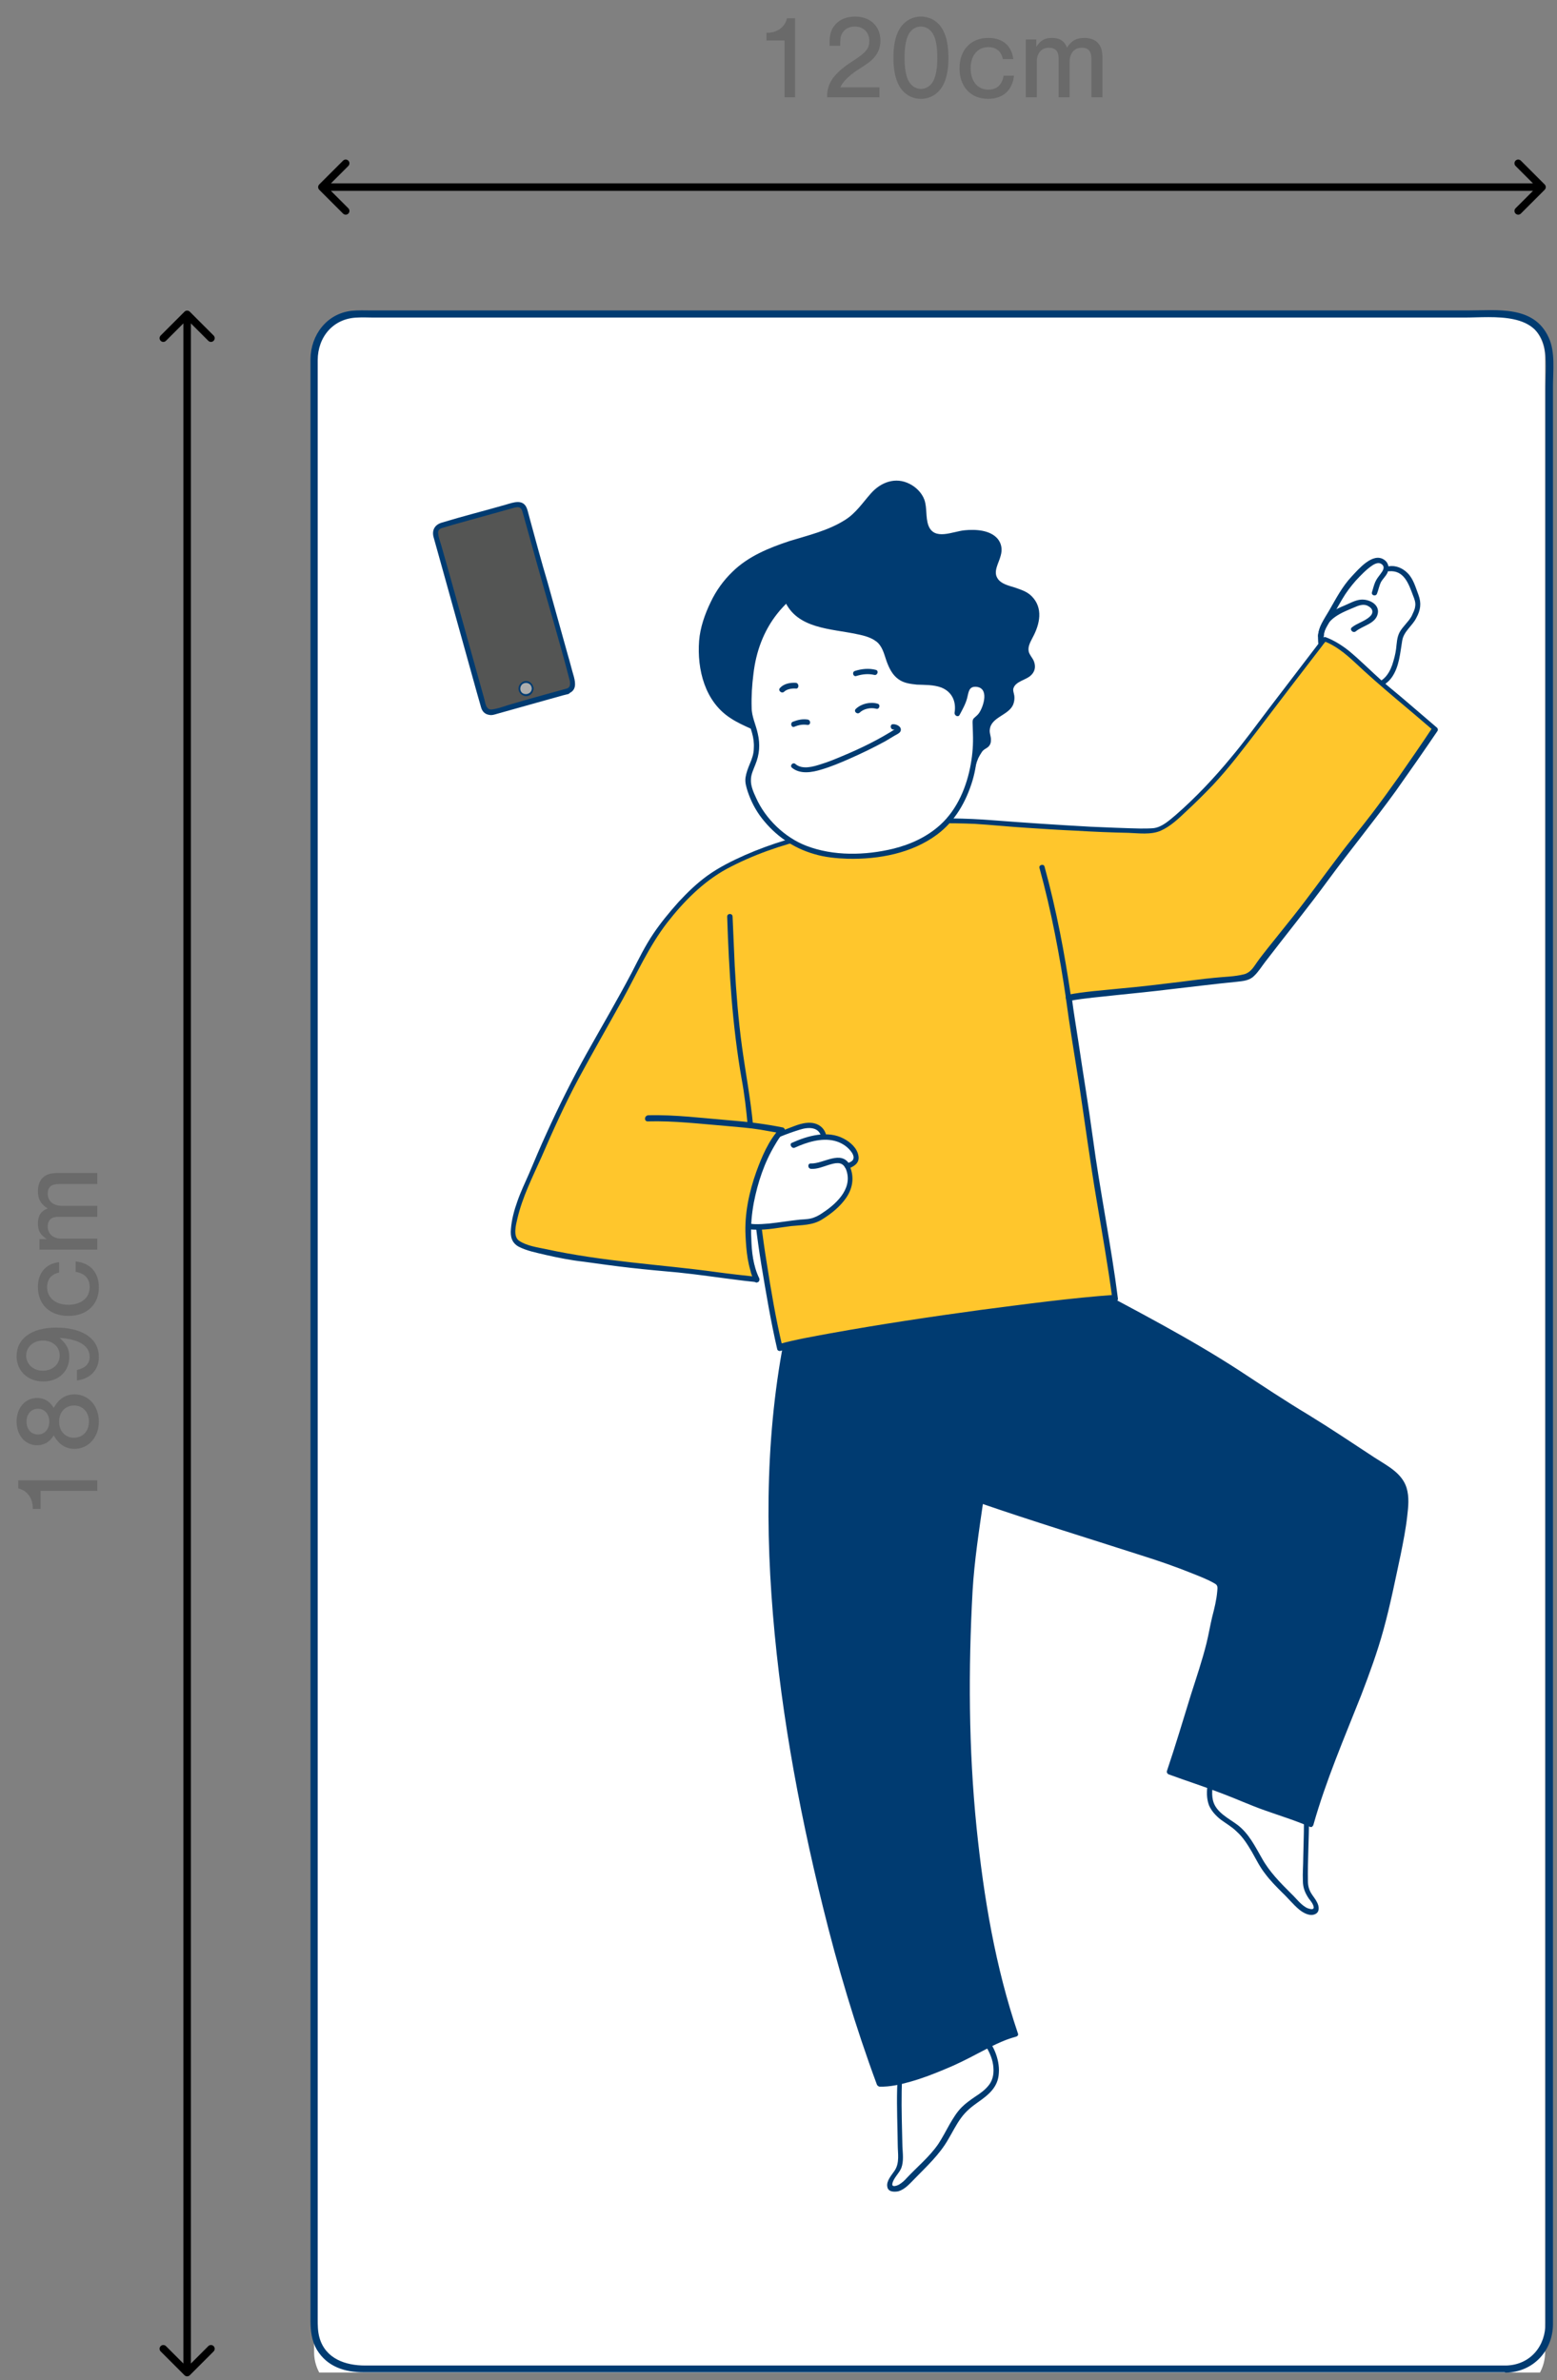 <?xml version="1.0" encoding="utf-8"?>
<svg xmlns="http://www.w3.org/2000/svg" width="208" height="318" viewBox="0 0 208 318" fill="none">
<rect x="0" y="0" width="208" height="318" fill="#808080" stroke="none"/>
<path d="M106.217 2.44H105.129C104.873 3.64 103.769 4.424 102.393 4.376V5.416H104.809V13H106.217V2.44ZM117.49 11.672H112.274C112.466 11.064 113.362 10.152 114.466 9.416C116.034 8.408 116.242 8.248 116.674 7.8C117.298 7.144 117.618 6.36 117.618 5.432C117.618 3.512 116.258 2.216 114.242 2.216C113.106 2.216 112.178 2.584 111.57 3.304C111.042 3.896 110.818 4.632 110.818 5.72V6.12H112.242C112.242 5.336 112.274 5.048 112.37 4.744C112.642 3.992 113.314 3.544 114.194 3.544C115.33 3.544 116.13 4.328 116.13 5.448C116.13 6.456 115.714 6.984 114.13 8.024C111.442 9.72 110.45 11.08 110.498 13H117.49V11.672ZM123.019 2.216C121.803 2.216 120.731 2.872 120.107 3.976C119.595 4.904 119.355 6.088 119.355 7.704C119.355 9.336 119.595 10.472 120.107 11.448C120.715 12.552 121.803 13.208 123.019 13.208C124.251 13.208 125.339 12.552 125.947 11.448C126.459 10.504 126.699 9.32 126.699 7.784C126.699 6.088 126.475 4.952 125.947 3.976C125.339 2.856 124.267 2.216 123.019 2.216ZM123.019 3.544C123.755 3.544 124.427 4.008 124.763 4.776C125.083 5.48 125.211 6.392 125.211 7.768C125.211 9.032 125.067 9.928 124.763 10.648C124.443 11.4 123.771 11.88 123.035 11.88C122.283 11.88 121.627 11.4 121.291 10.648C120.987 9.928 120.843 9.016 120.843 7.704C120.843 6.392 120.987 5.496 121.291 4.776C121.627 4.008 122.283 3.544 123.019 3.544ZM135.364 7.896C135.156 6.104 133.924 5.064 132.036 5.064C129.7 5.064 128.18 6.664 128.18 9.128C128.18 11.592 129.684 13.208 131.988 13.208C133.988 13.208 135.252 12.072 135.46 10.104H134.068C133.86 11.352 133.172 11.976 132.02 11.976C130.596 11.976 129.668 10.856 129.668 9.112C129.668 7.416 130.612 6.296 132.02 6.296C133.076 6.296 133.748 6.84 133.972 7.896H135.364ZM137.033 5.272V13H138.505V8.216C138.505 7.096 139.145 6.376 140.137 6.376C140.969 6.376 141.417 6.856 141.417 7.736V13H142.889V8.296C142.889 7.112 143.513 6.376 144.521 6.376C145.385 6.376 145.801 6.856 145.801 7.864V13H147.273V7.752C147.273 6.856 147.129 6.296 146.777 5.864C146.393 5.352 145.689 5.064 144.873 5.064C143.785 5.064 143.145 5.432 142.537 6.36C142.185 5.464 141.561 5.064 140.537 5.064C139.577 5.064 139.033 5.368 138.441 6.248V5.272H137.033Z" fill="#6A6A6A"/>
<path d="M42.646 24.646C42.451 24.842 42.451 25.158 42.646 25.354L45.828 28.535C46.024 28.731 46.34 28.731 46.535 28.535C46.731 28.34 46.731 28.024 46.535 27.828L43.707 25L46.535 22.172C46.731 21.976 46.731 21.66 46.535 21.465C46.34 21.269 46.024 21.269 45.828 21.465L42.646 24.646ZM206.354 25.354C206.549 25.158 206.549 24.842 206.354 24.646L203.172 21.465C202.976 21.269 202.66 21.269 202.464 21.465C202.269 21.66 202.269 21.976 202.464 22.172L205.293 25L202.464 27.828C202.269 28.024 202.269 28.34 202.464 28.535C202.66 28.731 202.976 28.731 203.172 28.535L206.354 25.354ZM43 25.5H206V24.5H43V25.5Z" fill="black"/>
<path d="M2.44 197.783L2.44 198.871C3.64 199.127 4.424 200.231 4.376 201.607L5.416 201.607L5.416 199.191L13 199.191L13 197.783L2.44 197.783ZM7.176 188.11C6.664 187.23 5.896 186.782 4.952 186.782C3.368 186.782 2.216 188.11 2.216 189.934C2.216 191.774 3.368 193.102 4.952 193.102C5.896 193.102 6.664 192.654 7.176 191.774C7.848 192.99 8.76 193.582 9.96 193.582C11.816 193.582 13.208 192.03 13.208 189.934C13.208 187.854 11.832 186.302 9.96 186.302C8.76 186.302 7.848 186.894 7.176 188.11ZM3.544 189.95C3.544 188.91 4.168 188.222 5.08 188.222C5.96 188.222 6.584 188.942 6.584 189.934C6.584 190.958 5.96 191.662 5.064 191.662C4.168 191.662 3.544 190.958 3.544 189.95ZM7.896 189.95C7.896 188.654 8.712 187.79 9.912 187.79C11.064 187.79 11.88 188.686 11.88 189.934C11.88 191.214 11.064 192.094 9.88 192.094C8.712 192.094 7.896 191.214 7.896 189.95ZM10.28 184.453C12.12 184.181 13.208 183.013 13.208 181.301C13.208 178.869 11.048 177.381 7.496 177.381C4.232 177.381 2.216 178.837 2.216 181.205C2.216 183.173 3.704 184.581 5.784 184.581C7.832 184.581 9.256 183.221 9.256 181.301C9.256 180.261 8.92 179.589 7.96 178.757C10.536 178.917 11.976 179.813 11.976 181.269C11.976 182.197 11.432 182.773 10.28 183.045L10.28 184.453ZM3.496 181.125C3.496 179.973 4.456 179.109 5.752 179.109C7.032 179.109 7.976 179.941 7.976 181.109C7.976 182.293 7.016 183.141 5.704 183.141C4.456 183.141 3.496 182.261 3.496 181.125ZM7.896 168.636C6.104 168.844 5.064 170.076 5.064 171.964C5.064 174.3 6.664 175.82 9.128 175.82C11.592 175.82 13.208 174.316 13.208 172.012C13.208 170.012 12.072 168.748 10.104 168.54L10.104 169.932C11.352 170.14 11.976 170.828 11.976 171.98C11.976 173.404 10.856 174.332 9.112 174.332C7.416 174.332 6.296 173.388 6.296 171.98C6.296 170.924 6.84 170.252 7.896 170.028L7.896 168.636ZM5.272 166.967L13 166.967L13 165.495L8.216 165.495C7.096 165.495 6.376 164.855 6.376 163.863C6.376 163.031 6.856 162.583 7.736 162.583L13 162.583L13 161.111L8.296 161.111C7.112 161.111 6.376 160.487 6.376 159.479C6.376 158.615 6.856 158.199 7.864 158.199L13 158.199L13 156.727L7.752 156.727C6.856 156.727 6.296 156.871 5.864 157.223C5.352 157.607 5.064 158.311 5.064 159.127C5.064 160.215 5.432 160.855 6.36 161.463C5.464 161.815 5.064 162.439 5.064 163.463C5.064 164.423 5.368 164.967 6.248 165.559L5.272 165.559L5.272 166.967Z" fill="#6A6A6A"/>
<path d="M25.354 41.646C25.158 41.451 24.842 41.451 24.646 41.646L21.465 44.828C21.269 45.024 21.269 45.34 21.465 45.535C21.66 45.731 21.976 45.731 22.172 45.535L25 42.707L27.828 45.535C28.024 45.731 28.34 45.731 28.535 45.535C28.731 45.34 28.731 45.024 28.535 44.828L25.354 41.646ZM24.646 317.354C24.842 317.549 25.158 317.549 25.354 317.354L28.535 314.172C28.731 313.976 28.731 313.66 28.535 313.464C28.34 313.269 28.024 313.269 27.828 313.464L25 316.293L22.172 313.464C21.976 313.269 21.66 313.269 21.465 313.464C21.269 313.66 21.269 313.976 21.465 314.172L24.646 317.354ZM24.5 42L24.5 317L25.5 317L25.5 42L24.5 42Z" fill="black"/>
<g clip-path="url(#clip0_1211_4577)">
<path d="M200.663 320.038H47.709C44.548 320.038 41.961 317.443 41.961 314.27V47.729C41.961 44.557 44.548 41.961 47.709 41.961H200.663C203.824 41.961 206.411 44.557 206.411 47.729V314.27C206.411 317.443 203.824 320.038 200.663 320.038Z" fill="white"/>
<path d="M201.213 316.057C198.617 316.057 196.069 316.057 193.474 316.057C186.792 316.057 180.062 316.057 173.381 316.057C164.104 316.057 154.778 316.057 145.501 316.057C135.166 316.057 124.832 316.057 114.497 316.057C104.643 316.057 94.789 316.057 84.983 316.057C77.147 316.057 69.36 316.057 61.525 316.057C57.295 316.057 53.065 316.057 48.787 316.057C46.143 316.057 43.499 315.155 42.682 312.355C42.442 311.501 42.442 310.694 42.442 309.792C42.442 306.944 42.442 304.049 42.442 301.201C42.442 295.838 42.442 290.522 42.442 285.158C42.442 277.849 42.442 270.492 42.442 263.183C42.442 254.402 42.442 245.574 42.442 236.793C42.442 227.015 42.442 217.238 42.442 207.508C42.442 197.256 42.442 187.051 42.442 176.799C42.442 166.594 42.442 156.437 42.442 146.232C42.442 136.597 42.442 126.962 42.442 117.279C42.442 108.689 42.442 100.098 42.442 91.507C42.442 84.482 42.442 77.41 42.442 70.385C42.442 65.402 42.442 60.418 42.442 55.434C42.442 52.966 42.442 50.546 42.442 48.125C42.442 45.04 44.509 42.524 47.729 42.429C48.45 42.382 49.172 42.429 49.892 42.429C54.795 42.429 59.747 42.429 64.65 42.429C72.869 42.429 81.041 42.429 89.261 42.429C99.307 42.429 109.402 42.429 119.448 42.429C129.686 42.429 139.925 42.429 150.116 42.429C159.105 42.429 168.093 42.429 177.082 42.429C183.235 42.429 189.388 42.429 195.589 42.429C199.578 42.429 205.683 41.528 206.404 46.986C206.644 48.647 206.452 50.451 206.452 52.112C206.452 56.336 206.452 60.513 206.452 64.737C206.452 71.192 206.452 77.6 206.452 84.055C206.452 92.219 206.452 100.335 206.452 108.499C206.452 117.849 206.452 127.199 206.452 136.597C206.452 146.659 206.452 156.722 206.452 166.784C206.452 177.036 206.452 187.336 206.452 197.588C206.452 207.555 206.452 217.523 206.452 227.49C206.452 236.65 206.452 245.811 206.452 254.971C206.452 262.85 206.452 270.682 206.452 278.561C206.452 284.589 206.452 290.664 206.452 296.692C206.452 300.441 206.452 304.144 206.452 307.893C206.452 308.7 206.452 309.554 206.452 310.361C206.5 313.399 204.481 315.962 201.213 316.057C200.588 316.057 200.588 317.006 201.213 317.006C204.818 316.911 207.414 314.111 207.462 310.599C207.462 309.839 207.462 309.08 207.462 308.32C207.462 304.713 207.462 301.059 207.462 297.451C207.462 291.423 207.462 285.443 207.462 279.415C207.462 271.536 207.462 263.657 207.462 255.778C207.462 246.523 207.462 237.267 207.462 228.012C207.462 217.95 207.462 207.887 207.462 197.873C207.462 187.526 207.462 177.131 207.462 166.784C207.462 156.579 207.462 146.375 207.462 136.17C207.462 126.725 207.462 117.327 207.462 107.882C207.462 99.718 207.462 91.507 207.462 83.343C207.462 76.888 207.462 70.48 207.462 64.025C207.462 59.896 207.462 55.767 207.462 51.637C207.462 49.596 207.798 47.033 206.885 45.087C204.914 40.768 200.011 41.48 196.069 41.48C189.917 41.48 183.812 41.48 177.659 41.48C168.622 41.48 159.585 41.48 150.548 41.48C140.165 41.48 129.831 41.48 119.448 41.48C109.305 41.48 99.163 41.48 89.02 41.48C80.753 41.48 72.485 41.48 64.217 41.48C59.362 41.48 54.507 41.48 49.652 41.48C48.787 41.48 47.825 41.433 46.96 41.528C43.644 41.907 41.529 44.755 41.48 47.935C41.48 50.213 41.48 52.492 41.48 54.77C41.48 59.706 41.48 64.595 41.48 69.531C41.48 76.603 41.48 83.675 41.48 90.747C41.48 99.386 41.48 108.024 41.48 116.662C41.48 126.392 41.48 136.075 41.48 145.805C41.48 156.105 41.48 166.452 41.48 176.751C41.48 187.051 41.48 197.398 41.48 207.698C41.48 217.523 41.48 227.395 41.48 237.22C41.48 246.096 41.48 254.971 41.48 263.894C41.48 271.204 41.48 278.561 41.48 285.87C41.48 291.186 41.48 296.455 41.48 301.77C41.48 304.523 41.48 307.276 41.48 310.029C41.48 311.406 41.625 312.735 42.346 313.969C43.74 316.247 46.095 316.959 48.595 316.959C52.728 316.959 56.862 316.959 60.996 316.959C68.832 316.959 76.715 316.959 84.55 316.959C94.452 316.959 104.402 316.959 114.305 316.959C124.735 316.959 135.166 316.959 145.597 316.959C154.971 316.959 164.392 316.959 173.765 316.959C180.447 316.959 187.129 316.959 193.81 316.959C196.262 316.959 198.713 316.959 201.165 316.959C201.838 317.006 201.838 316.057 201.213 316.057Z" fill="#003B71"/>
<path d="M185.541 75.994C186.984 75.802 188.137 76.811 188.618 78.157C188.858 78.782 189.099 79.359 189.291 79.984C189.627 80.897 189.339 81.57 188.906 82.435C188.522 83.204 187.897 83.733 187.416 84.454C186.839 85.271 186.984 86.184 186.791 87.146C186.359 89.261 185.734 91.52 183.234 91.712C182.081 91.808 180.158 91.376 179.148 90.751C178.812 90.559 178.523 90.318 178.283 90.078C177.274 89.117 175.976 85.704 176.793 83.925C177.033 83.445 178.331 81.281 178.572 80.801C178.86 80.272 179.148 79.743 179.437 79.215C180.014 78.349 180.59 77.628 181.36 76.907C182.081 76.186 182.85 75.369 183.811 74.984C184.532 74.696 185.493 75.273 185.253 76.138C185.157 76.667 184.532 77.196 184.292 77.628C184.003 78.109 183.907 78.734 183.715 79.215" fill="white"/>
<path d="M185.542 76.33C187.561 76.138 188.186 78.013 188.762 79.551C188.955 80.032 189.147 80.512 189.051 81.041C189.003 81.474 188.762 81.906 188.57 82.339C188.138 83.108 187.416 83.685 186.984 84.454C186.599 85.175 186.599 85.944 186.503 86.713C186.407 87.434 186.215 88.155 185.974 88.876C185.494 90.222 184.628 91.28 183.138 91.376C181.696 91.472 179.918 91.039 178.764 90.078C177.755 89.261 177.274 87.867 176.986 86.665C176.841 85.992 176.745 85.271 176.889 84.598C176.986 84.117 177.274 83.685 177.514 83.252C178.091 82.195 178.668 81.137 179.293 80.08C179.822 79.166 180.447 78.349 181.119 77.58C181.792 76.859 182.562 76.042 183.379 75.513C183.763 75.273 184.244 75.081 184.628 75.417C185.061 75.802 184.725 76.282 184.436 76.667C184.148 77.051 183.907 77.34 183.715 77.772C183.523 78.205 183.427 78.686 183.283 79.118C183.138 79.551 183.811 79.743 183.956 79.311C184.148 78.83 184.244 78.253 184.484 77.772C184.725 77.34 185.157 76.955 185.35 76.523C185.638 75.898 185.494 75.177 184.917 74.792C183.379 73.735 181.456 76.09 180.543 77.051C179.293 78.397 178.476 79.984 177.562 81.57C176.889 82.723 176.072 83.829 176.072 85.223C176.072 86.761 176.601 88.492 177.514 89.741C178.476 91.135 180.206 91.712 181.841 91.953C183.427 92.193 184.965 91.856 185.926 90.51C186.936 89.069 187.032 87.29 187.32 85.608C187.513 84.358 188.666 83.637 189.195 82.579C189.772 81.522 189.916 80.608 189.483 79.455C189.099 78.445 188.81 77.34 188.041 76.571C187.368 75.898 186.455 75.513 185.542 75.657C185.061 75.657 185.061 76.378 185.542 76.33Z" fill="#003B71"/>
<path d="M176.841 84.935C177.034 82.627 179.245 81.858 181.071 81.089C181.6 80.849 182.273 80.657 182.802 80.993C183.427 81.329 183.523 81.906 182.994 82.387C182.321 83.012 181.312 83.252 180.591 83.829C180.254 84.118 180.735 84.646 181.119 84.358C182.033 83.589 183.763 83.348 184.052 82.002C184.34 80.705 182.802 79.984 181.696 80.128C180.975 80.224 180.302 80.609 179.629 80.897C179.053 81.137 178.476 81.378 177.947 81.762C176.889 82.531 176.216 83.637 176.072 84.935C176.072 85.415 176.793 85.415 176.841 84.935Z" fill="#003B71"/>
<path d="M121.226 271.874C119.784 276.537 120.313 281.728 120.313 286.535C120.313 287.352 120.457 288.313 120.313 289.131C120.169 290.044 119.592 290.477 119.159 291.246C118.727 292.063 118.823 292.688 119.928 292.447C120.746 292.255 121.418 291.438 121.995 290.861C123.293 289.563 124.735 288.265 125.793 286.727C126.946 285.045 127.475 283.314 128.965 281.824C130.263 280.478 132.667 279.709 133.099 277.69C133.484 275.816 132.763 273.989 131.609 272.547C130.6 271.249 128.1 270.961 126.514 270.913C125.6 270.768 122.284 271.057 121.226 271.874Z" fill="white"/>
<path d="M120.89 271.778C119.448 276.537 119.88 281.632 119.928 286.535C119.928 287.737 120.217 288.986 119.496 290.044C119.111 290.621 118.39 291.39 118.534 292.159C118.631 292.88 119.448 292.88 119.976 292.784C120.89 292.543 121.563 291.726 122.188 291.101C123.822 289.419 125.504 287.881 126.658 285.862C127.235 284.9 127.716 283.891 128.388 282.978C129.013 282.112 129.782 281.488 130.6 280.911C132.042 279.901 133.34 278.892 133.436 276.969C133.58 275.143 132.619 272.739 131.08 271.634C129.638 270.624 127.523 270.432 125.841 270.48C124.976 270.528 124.11 270.624 123.245 270.768C122.476 270.912 121.563 271.105 120.938 271.537C120.553 271.778 120.938 272.403 121.322 272.162C122.38 271.393 124.062 271.297 125.312 271.201C126.706 271.105 128.148 271.201 129.446 271.634C130.311 271.874 130.936 272.306 131.465 273.028C132.042 273.893 132.522 274.854 132.667 275.864C132.811 276.825 132.715 277.834 132.09 278.603C131.609 279.228 130.936 279.709 130.263 280.142C129.638 280.574 129.013 281.007 128.485 281.536C127.812 282.209 127.331 283.026 126.85 283.843C126.37 284.708 125.889 285.622 125.36 286.439C124.735 287.352 124.014 288.121 123.245 288.89C122.524 289.611 121.803 290.284 121.13 291.005C120.842 291.342 120.505 291.63 120.121 291.87C119.88 292.015 119.111 292.303 119.207 291.774C119.352 291.005 120.121 290.38 120.409 289.659C120.746 288.746 120.601 287.737 120.553 286.775C120.505 284.324 120.409 281.872 120.457 279.373C120.505 276.825 120.698 274.277 121.467 271.874C121.707 271.489 120.986 271.297 120.89 271.778Z" fill="#003B71"/>
<path d="M173.525 234.813C174.967 239.475 174.438 244.667 174.438 249.474C174.438 250.291 174.294 251.252 174.438 252.069C174.583 252.983 175.159 253.415 175.592 254.184C176.025 255.002 175.928 255.626 174.823 255.386C174.006 255.194 173.333 254.377 172.756 253.8C171.458 252.502 170.016 251.204 168.958 249.666C167.805 247.983 167.276 246.253 165.786 244.763C164.488 243.417 162.085 242.648 161.652 240.629C161.267 238.754 161.989 236.928 163.142 235.486C164.152 234.188 166.651 233.899 168.237 233.851C169.199 233.707 172.467 233.995 173.525 234.813Z" fill="white"/>
<path d="M173.188 234.909C174.486 239.235 174.198 243.754 174.101 248.176C174.101 249.233 174.005 250.291 174.053 251.3C174.053 252.214 174.342 252.935 174.871 253.704C175.111 253.992 175.447 254.425 175.495 254.809C175.544 255.242 174.967 255.05 174.678 254.954C173.813 254.569 173.188 253.656 172.515 253.031C171.025 251.541 169.583 250.099 168.574 248.272C167.66 246.686 166.843 245.003 165.353 243.85C164.151 242.936 162.421 242.167 162.036 240.533C161.796 239.475 161.988 238.322 162.469 237.312C162.805 236.495 163.334 235.63 164.103 235.149C165.449 234.284 167.372 234.14 168.91 234.188C169.727 234.236 170.544 234.332 171.314 234.476C172.035 234.62 172.804 234.765 173.38 235.149C173.765 235.438 174.102 234.813 173.765 234.524C172.563 233.707 170.785 233.611 169.391 233.467C167.853 233.371 166.17 233.467 164.728 233.996C162.902 234.669 161.796 236.447 161.363 238.322C161.171 239.235 161.171 240.293 161.508 241.206C161.844 241.975 162.421 242.6 163.094 243.129C163.815 243.657 164.584 244.09 165.209 244.715C166.074 245.484 166.651 246.445 167.228 247.407C167.805 248.416 168.285 249.426 169.006 250.339C169.679 251.252 170.496 252.069 171.314 252.887C172.083 253.608 172.756 254.473 173.573 255.146C174.101 255.578 175.015 256.107 175.736 255.723C176.313 255.434 176.217 254.713 175.976 254.232C175.784 253.8 175.447 253.415 175.207 253.031C174.871 252.502 174.726 251.973 174.726 251.348C174.63 245.82 175.495 240.148 173.861 234.717C173.765 234.236 173.044 234.428 173.188 234.909Z" fill="#003B71"/>
<path d="M144.396 171.554C150.308 174.727 156.268 177.707 161.941 181.264C166.219 183.956 170.401 186.792 174.727 189.388C177.515 191.07 180.255 192.897 182.947 194.724C186.119 196.839 187.946 197.367 187.609 201.309C187.273 205.347 186.215 209.192 185.446 213.134C182.995 225.103 178.332 231.977 175.015 243.706C172.083 242.456 169.92 241.975 166.892 240.725C165.161 240.004 162.517 238.947 160.691 238.322C159.585 237.937 156.124 236.687 156.124 236.687C156.124 236.687 157.374 232.986 157.711 231.929C158.335 229.766 159.008 227.651 159.681 225.487C160.595 222.651 161.412 220.2 161.989 217.268C162.229 215.922 162.71 214.48 162.854 213.134C163.046 211.355 163.142 211.5 161.364 210.682C156.22 208.327 150.741 206.885 145.405 205.106C142.425 204.097 139.444 203.184 136.464 202.222C135.407 201.886 131.032 200.396 131.032 200.396C131.032 200.396 130.6 203.76 130.408 204.818C129.975 207.654 129.687 210.538 129.542 213.422C129.398 217.075 129.158 220.681 129.158 224.334C129.158 232.361 129.494 240.052 130.552 248.032C131.609 256.251 132.571 262.741 135.599 271.73C132.811 272.403 129.927 274.421 127.235 275.575C124.543 276.729 120.025 278.555 117.429 278.411C113.199 266.827 110.026 254.761 107.527 242.696C102.864 219.863 100.509 194.435 106.758 171.699L144.396 171.554Z" fill="#003B71"/>
<path d="M144.203 171.891C150.356 175.208 156.605 178.38 162.517 182.081C165.545 184.004 168.526 185.975 171.506 187.898C174.438 189.772 177.466 191.551 180.351 193.474C181.648 194.339 182.898 195.204 184.196 196.021C185.013 196.55 185.83 197.031 186.455 197.8C187.08 198.617 187.224 199.626 187.224 200.588C187.176 202.318 186.888 204.097 186.551 205.779C185.35 212.172 183.86 218.517 181.6 224.622C179.245 230.919 176.457 237.072 174.63 243.609C174.775 243.513 174.919 243.465 175.063 243.369C173.092 242.552 171.025 241.927 169.006 241.158C167.084 240.485 165.209 239.62 163.286 238.899C160.931 237.985 158.527 237.168 156.172 236.351C156.268 236.495 156.316 236.639 156.412 236.784C157.422 233.803 158.335 230.775 159.248 227.795C159.969 225.439 160.787 223.084 161.46 220.681C161.796 219.479 162.036 218.277 162.325 217.027C162.565 215.826 162.95 214.624 163.142 213.374C163.238 212.797 163.43 212.076 163.19 211.499C162.998 211.019 162.517 210.826 162.084 210.634C159.873 209.625 157.614 208.711 155.307 207.942C150.404 206.26 145.453 204.77 140.502 203.184C137.329 202.174 134.157 201.165 131.032 200.059C130.792 199.963 130.599 200.203 130.599 200.396C130.167 203.808 129.59 207.173 129.302 210.586C128.869 215.922 128.725 221.305 128.773 226.641C128.869 236.591 129.686 246.542 131.369 256.396C132.234 261.635 133.532 266.73 135.214 271.729C135.31 271.585 135.358 271.441 135.454 271.297C132.09 272.162 129.205 274.277 126.033 275.575C124.591 276.152 123.149 276.729 121.659 277.209C120.313 277.642 118.871 278.026 117.429 277.978C117.525 278.075 117.669 278.171 117.765 278.267C112.766 264.663 109.209 250.483 106.661 236.207C104.21 222.507 102.768 208.567 103.537 194.675C103.969 186.936 105.075 179.245 107.142 171.747C107.046 171.843 106.902 171.939 106.805 172.035C111.036 172.035 115.314 172.035 119.544 172.035C126.321 172.035 133.099 172.035 139.829 171.987C141.367 171.987 142.905 171.987 144.443 171.987C144.924 171.987 144.924 171.266 144.443 171.266C140.213 171.266 135.935 171.266 131.705 171.266C124.927 171.266 118.15 171.266 111.42 171.314C109.882 171.314 108.344 171.314 106.805 171.314C106.661 171.314 106.517 171.41 106.469 171.602C102.768 185.062 102.095 199.146 103.056 213.038C104.018 227.122 106.565 241.11 109.93 254.761C111.901 262.789 114.256 270.72 117.14 278.507C117.188 278.651 117.333 278.748 117.477 278.796C118.871 278.844 120.313 278.507 121.659 278.123C123.197 277.69 124.687 277.113 126.177 276.488C127.715 275.863 129.157 275.142 130.599 274.373C132.282 273.508 133.916 272.595 135.743 272.114C135.935 272.066 136.079 271.874 135.983 271.681C132.955 262.741 131.417 253.511 130.455 244.138C129.398 233.659 129.35 223.084 129.927 212.557C130.167 208.519 130.792 204.481 131.369 200.492C131.224 200.588 131.08 200.732 130.936 200.828C138.05 203.28 145.26 205.491 152.423 207.798C154.73 208.519 157.085 209.336 159.345 210.25C160.306 210.634 161.315 211.019 162.229 211.548C162.709 211.788 162.661 212.076 162.613 212.605C162.517 213.759 162.229 214.912 161.94 216.018C161.652 217.22 161.46 218.421 161.171 219.575C160.594 221.882 159.825 224.142 159.104 226.401C158.047 229.814 157.037 233.226 155.884 236.639C155.836 236.832 155.98 237.024 156.124 237.072C158.479 237.937 160.883 238.706 163.238 239.62C165.161 240.341 167.036 241.206 168.958 241.879C170.977 242.6 173.044 243.225 175.015 244.09C175.207 244.186 175.399 243.994 175.448 243.85C177.13 237.889 179.581 232.217 181.841 226.497C182.946 223.613 184.004 220.729 184.821 217.748C185.734 214.432 186.407 211.019 187.128 207.654C187.465 205.972 187.801 204.289 187.993 202.559C188.138 201.309 188.282 200.011 187.897 198.761C187.272 196.79 185.302 195.829 183.667 194.772C180.735 192.849 177.803 190.878 174.823 189.051C171.698 187.177 168.67 185.158 165.593 183.139C158.864 178.765 151.75 175.111 144.684 171.314C144.155 171.026 143.77 171.651 144.203 171.891Z" fill="#003B71"/>
<path d="M100.797 158.336C100.941 160.787 101.182 163.719 101.566 166.123C102.143 169.728 103.008 175.4 104.114 180.159C110.219 178.428 138.483 174.294 148.866 173.573C147.952 166.507 146.51 159.585 145.549 152.519C145.116 149.058 143.049 136.416 142.665 133.436C144.636 133.099 150.212 132.571 153.144 132.234C156.605 131.85 161.171 131.225 165.065 130.888C166.892 130.744 166.988 130.504 168.045 129.062C168.814 128.004 171.843 124.255 172.66 123.245C175.977 119.015 178.861 114.785 182.274 110.651C185.254 107.046 191.599 97.577 191.599 97.577C191.599 97.577 187.801 94.308 186.696 93.395C184.533 91.616 182.418 89.694 180.351 87.771C178.716 86.233 176.842 85.56 176.842 85.56C176.842 85.56 169.535 95.125 166.603 98.971C163.479 103.105 161.171 105.604 157.855 108.633C155.884 110.459 154.922 110.988 153.961 111.132C151.702 111.372 137.281 110.507 135.022 110.267C127.86 109.594 123.63 109.594 116.035 110.459C109.449 111.228 102.816 112.766 96.904 115.891C94.356 117.237 92.529 118.871 90.607 120.986C88.54 123.245 86.905 125.553 85.511 128.341C82.579 134.109 79.551 138.964 76.57 144.684C74.263 149.058 71.956 154.634 69.937 159.153C69.408 160.354 67.87 164.633 68.735 165.834C69.408 166.748 72.388 167.228 73.398 167.517C75.946 168.19 78.638 168.382 81.281 168.766C85.944 169.487 90.655 169.632 95.269 170.401C96.183 170.545 101.037 171.122 101.037 171.122C101.037 171.122 99.163 167.276 100.124 161.556C100.364 160.162 100.509 159.345 100.797 158.336Z" fill="#FFC62C"/>
<path d="M100.461 158.336C100.701 161.941 101.134 165.45 101.711 169.007C102.335 172.756 102.96 176.506 103.826 180.255C103.874 180.447 104.066 180.543 104.258 180.495C106.181 179.967 108.104 179.63 110.074 179.245C113.103 178.669 116.131 178.188 119.159 177.707C126.081 176.602 133.003 175.64 139.973 174.823C142.953 174.487 145.934 174.15 148.962 173.91C149.154 173.91 149.347 173.766 149.347 173.525C148.433 166.315 146.943 159.153 145.982 151.942C145.405 147.664 144.684 143.434 144.059 139.156C143.771 137.233 143.434 135.311 143.194 133.388C143.098 133.484 143.002 133.628 142.905 133.724C144.972 133.34 147.087 133.196 149.154 132.955C151.51 132.715 153.913 132.475 156.268 132.186C159.249 131.85 162.229 131.465 165.209 131.177C166.026 131.081 166.892 131.033 167.517 130.408C168.093 129.879 168.526 129.158 169.007 128.533C171.843 124.832 174.775 121.227 177.515 117.477C180.447 113.488 183.571 109.69 186.456 105.7C188.33 103.057 190.205 100.365 192.032 97.673C192.128 97.529 192.08 97.337 191.984 97.24C190.638 96.087 189.292 94.933 187.946 93.779C186.84 92.818 185.687 91.905 184.581 90.943C183.139 89.645 181.745 88.251 180.255 87.002C179.293 86.233 178.236 85.56 177.082 85.127C176.938 85.079 176.746 85.175 176.698 85.271C174.294 88.396 171.939 91.52 169.535 94.645C167.853 96.856 166.219 99.115 164.44 101.23C162.181 103.97 159.729 106.566 157.086 108.873C156.22 109.594 155.259 110.507 154.105 110.652C153.529 110.7 152.904 110.7 152.327 110.7C150.116 110.652 147.905 110.555 145.693 110.459C141.319 110.219 136.993 109.93 132.619 109.594C125.312 109.017 117.958 109.45 110.747 110.844C106.902 111.565 103.105 112.67 99.499 114.257C97.769 115.026 96.038 115.891 94.5 116.997C93.106 118.006 91.856 119.208 90.655 120.506C89.453 121.852 88.299 123.245 87.29 124.736C86.184 126.37 85.319 128.148 84.406 129.927C82.483 133.58 80.368 137.185 78.349 140.791C76.426 144.252 74.648 147.809 73.014 151.414C72.196 153.192 71.427 155.019 70.658 156.845C70.129 158.047 69.553 159.249 69.12 160.499C68.687 161.7 68.351 162.95 68.255 164.2C68.159 165.209 68.351 166.027 69.264 166.555C70.37 167.132 71.668 167.373 72.869 167.661C74.552 168.045 76.234 168.382 77.965 168.574C80.032 168.863 82.099 169.151 84.214 169.391C86.329 169.632 88.492 169.824 90.607 170.016C93.443 170.305 96.231 170.737 99.019 171.074C99.692 171.17 100.413 171.218 101.086 171.314C101.374 171.362 101.518 170.978 101.374 170.785C100.797 169.632 100.557 168.238 100.365 166.988C99.98 164.104 100.365 161.172 101.182 158.336C101.326 157.903 100.605 157.711 100.509 158.143C99.692 161.027 99.307 164.104 99.692 167.132C99.884 168.478 100.172 169.92 100.749 171.122C100.845 170.93 100.941 170.737 101.038 170.593C99.259 170.401 97.529 170.209 95.75 169.968C91.953 169.439 88.155 169.103 84.358 168.67C80.512 168.238 76.667 167.709 72.917 166.892C71.764 166.652 70.37 166.459 69.36 165.786C68.495 165.209 68.928 163.623 69.12 162.806C69.793 159.922 71.139 157.278 72.341 154.586C73.879 151.029 75.465 147.52 77.292 144.107C79.214 140.55 81.233 137.041 83.204 133.484C85.079 130.071 86.713 126.418 89.117 123.294C91.328 120.458 93.923 117.814 97.096 116.083C100.605 114.209 104.354 112.911 108.248 111.997C112.141 111.084 116.083 110.603 120.073 110.267C123.438 109.979 126.85 109.93 130.215 110.075C132.523 110.219 134.83 110.459 137.137 110.603C139.348 110.748 141.511 110.892 143.723 110.988C146.078 111.132 148.433 111.228 150.741 111.276C152.087 111.324 153.769 111.565 155.067 110.988C156.365 110.411 157.47 109.354 158.48 108.392C159.729 107.239 160.883 106.085 162.037 104.883C164.2 102.576 166.075 100.076 167.997 97.577C170.833 93.828 173.717 90.078 176.602 86.329C176.794 86.04 177.034 85.8 177.226 85.512C177.082 85.56 176.938 85.608 176.842 85.656C178.38 86.233 179.678 87.29 180.88 88.396C182.658 90.078 184.485 91.664 186.359 93.251C188.09 94.693 189.772 96.135 191.455 97.577C191.455 97.433 191.407 97.288 191.407 97.144C189.917 99.403 188.378 101.615 186.84 103.826C185.687 105.46 184.533 107.046 183.331 108.633C181.841 110.603 180.207 112.526 178.717 114.545C176.746 117.141 174.823 119.833 172.804 122.38C171.65 123.822 170.497 125.264 169.343 126.706C168.862 127.331 168.382 127.908 167.949 128.533C167.468 129.206 167.084 129.927 166.219 130.167C164.921 130.504 163.479 130.504 162.181 130.648C160.691 130.792 159.249 130.985 157.759 131.177C155.019 131.513 152.231 131.85 149.491 132.09C147.232 132.33 144.924 132.475 142.665 132.907C142.521 132.955 142.377 133.1 142.377 133.244C142.905 137.233 143.578 141.175 144.203 145.165C144.972 150.26 145.645 155.355 146.511 160.451C147.232 164.729 148.001 169.055 148.578 173.381C148.674 173.285 148.818 173.141 148.962 172.997C142.953 173.429 136.993 174.246 131.032 175.015C124.303 175.929 117.621 176.938 110.94 178.14C108.632 178.573 106.325 178.957 104.066 179.582C104.21 179.678 104.354 179.726 104.499 179.822C103.633 176.169 103.008 172.468 102.432 168.767C101.855 165.209 101.422 161.652 101.182 158.095C101.134 157.855 100.413 157.855 100.461 158.336Z" fill="#003B71"/>
<path d="M100.605 97.048C98.153 95.894 96.663 95.173 95.413 93.203C93.587 90.367 93.587 85.896 93.971 84.31C97.432 70.706 109.401 74.023 114.737 68.495C116.035 67.149 116.756 65.419 118.679 64.794C120.217 64.265 121.995 65.034 122.909 66.476C123.726 67.774 123.149 69.409 123.822 70.706C124.832 72.677 126.85 71.62 128.437 71.379C129.927 71.139 132.859 71.139 133.436 73.014C133.868 74.408 132.138 75.994 133.003 77.484C133.772 78.782 136.368 78.782 137.474 79.791C139.108 81.281 138.627 83.204 137.762 84.887C137.377 85.608 136.993 86.136 137.089 87.05C137.185 87.867 138.147 88.54 137.906 89.405C137.666 90.318 136.224 90.559 135.695 91.04C134.589 92.001 135.262 92.337 135.214 93.347C135.118 95.462 132.426 95.269 131.946 97.385C131.85 97.865 132.234 98.442 132.09 99.163C131.946 99.788 131.465 99.692 131.08 100.173C130.407 101.038 130.119 101.951 129.831 103.009L100.605 97.048Z" fill="#003B71"/>
<path d="M100.797 96.712C98.971 95.846 97.096 94.981 95.894 93.251C94.741 91.568 94.26 89.501 94.116 87.482C93.924 84.069 95.173 80.512 97.385 77.868C99.259 75.657 101.807 74.263 104.547 73.35C106.998 72.485 109.594 71.908 111.901 70.802C112.959 70.274 114.016 69.649 114.833 68.784C116.179 67.438 117.141 65.275 119.208 64.938C120.265 64.794 121.371 65.275 122.14 66.044C123.005 66.957 122.957 68.062 123.053 69.264C123.149 70.178 123.39 71.091 124.159 71.668C124.784 72.148 125.601 72.196 126.37 72.1C127.187 72.004 127.956 71.716 128.773 71.62C129.542 71.523 130.36 71.523 131.129 71.668C131.898 71.812 132.763 72.196 133.003 73.014C133.292 73.927 132.571 74.888 132.378 75.802C132.186 76.571 132.33 77.388 132.907 78.013C133.484 78.541 134.253 78.83 134.974 79.07C135.839 79.359 136.753 79.599 137.378 80.272C138.147 81.137 138.195 82.291 137.858 83.348C137.57 84.358 136.801 85.175 136.609 86.233C136.512 86.665 136.512 87.098 136.705 87.53C136.897 87.963 137.185 88.299 137.378 88.732C137.762 89.742 136.416 90.078 135.743 90.463C135.118 90.799 134.542 91.376 134.542 92.145C134.59 92.962 134.878 93.635 134.301 94.308C133.821 94.837 133.1 95.173 132.571 95.606C131.994 96.038 131.465 96.712 131.465 97.481C131.465 97.913 131.657 98.298 131.657 98.73C131.657 99.355 131.033 99.499 130.696 99.932C130.023 100.797 129.735 101.807 129.446 102.864C129.591 102.768 129.735 102.72 129.879 102.624C126.562 101.951 123.245 101.278 119.977 100.605C114.737 99.547 109.546 98.49 104.306 97.433C103.105 97.192 101.903 96.952 100.701 96.712C100.269 96.615 100.076 97.336 100.509 97.384C103.826 98.057 107.142 98.73 110.411 99.403C115.651 100.461 120.842 101.518 126.081 102.576C127.283 102.816 128.485 103.057 129.687 103.297C129.879 103.345 130.071 103.249 130.119 103.057C130.263 102.48 130.456 101.855 130.696 101.278C130.84 100.99 130.984 100.749 131.177 100.461C131.369 100.172 131.609 100.076 131.898 99.884C132.234 99.644 132.378 99.307 132.378 98.923C132.427 98.442 132.138 97.913 132.234 97.433C132.427 95.798 134.782 95.558 135.359 94.116C135.503 93.731 135.551 93.347 135.503 92.962C135.455 92.626 135.263 92.193 135.407 91.905C135.695 91.087 136.945 90.847 137.57 90.366C138.243 89.838 138.435 89.117 138.099 88.299C137.906 87.867 137.522 87.482 137.426 87.05C137.281 86.377 137.666 85.752 137.954 85.175C138.916 83.396 139.397 81.233 137.81 79.647C137.185 79.022 136.368 78.782 135.551 78.493C134.782 78.253 133.676 78.013 133.244 77.244C132.667 76.33 133.436 75.225 133.676 74.263C133.917 73.446 133.821 72.677 133.292 72.004C132.282 70.802 130.312 70.706 128.869 70.85C127.283 70.995 124.784 72.293 124.015 70.178C123.63 69.072 123.87 67.87 123.486 66.765C123.149 65.851 122.38 65.082 121.515 64.65C119.64 63.688 117.669 64.409 116.324 65.948C115.218 67.197 114.353 68.543 112.911 69.457C110.651 70.899 107.96 71.523 105.46 72.293C102.72 73.206 99.98 74.311 97.865 76.378C96.663 77.532 95.654 78.926 94.933 80.464C94.164 82.05 93.539 83.829 93.395 85.608C93.106 89.453 94.164 93.731 97.577 95.942C98.442 96.519 99.403 96.952 100.365 97.384C100.845 97.529 101.182 96.904 100.797 96.712Z" fill="#003B71"/>
<path d="M105.124 80.032C100.798 84.118 100.029 88.636 100.029 94.356C100.029 96.519 101.038 97.144 101.086 99.932C101.086 101.807 99.596 103.153 100.029 104.835C100.702 107.287 101.759 108.921 103.49 110.603C105.413 112.526 107.287 113.295 109.402 113.872C112.767 114.785 123.919 115.218 128.149 107.575C130.793 102.816 130.312 98.442 130.264 96.231C131.322 95.606 132.187 93.635 131.706 92.241C131.37 91.28 129.928 91.039 129.255 91.76C128.918 92.145 128.966 92.722 128.822 93.203C128.582 93.972 128.197 94.597 127.861 95.317C128.101 93.972 127.813 92.578 126.371 91.76C123.967 90.367 120.65 92.289 119.16 89.165C118.199 87.146 118.535 85.704 116.036 84.79C112.479 83.493 106.855 84.262 105.124 79.984" fill="white"/>
<path d="M104.883 79.791C102.865 81.714 101.374 84.022 100.557 86.665C99.788 89.213 99.548 92.049 99.692 94.741C99.74 95.846 100.173 96.856 100.461 97.913C100.653 98.586 100.75 99.259 100.701 99.98C100.701 100.701 100.461 101.374 100.173 102.047C99.932 102.624 99.692 103.249 99.596 103.874C99.5 104.547 99.692 105.124 99.884 105.749C100.317 107.046 100.942 108.248 101.759 109.306C103.586 111.661 105.941 113.295 108.777 114.112C110.219 114.545 111.757 114.689 113.247 114.737C117.381 114.834 121.804 114.016 125.168 111.517C127.572 109.738 129.062 107.143 129.927 104.258C130.696 101.615 130.696 98.971 130.6 96.279C130.552 96.375 130.504 96.471 130.408 96.567C131.273 95.991 131.85 94.981 132.042 93.972C132.235 93.058 132.235 91.905 131.369 91.328C130.696 90.847 129.591 90.847 129.014 91.472C128.629 91.905 128.581 92.433 128.485 92.962C128.293 93.731 127.86 94.452 127.524 95.125C127.764 95.222 127.956 95.318 128.197 95.414C128.389 94.356 128.293 93.251 127.62 92.385C126.995 91.568 125.986 91.088 124.976 90.895C123.053 90.559 120.65 91.184 119.544 89.117C119.064 88.251 118.919 87.29 118.487 86.425C118.102 85.56 117.429 84.983 116.564 84.598C114.738 83.781 112.671 83.733 110.748 83.349C108.489 82.916 106.374 82.051 105.412 79.791C105.22 79.359 104.595 79.743 104.787 80.176C106.422 84.07 111.036 83.973 114.545 84.743C115.507 84.935 116.612 85.223 117.333 85.944C117.958 86.617 118.15 87.531 118.439 88.348C118.775 89.261 119.208 90.174 120.025 90.751C120.746 91.28 121.611 91.376 122.477 91.472C123.582 91.52 124.688 91.472 125.745 91.857C127.187 92.433 127.764 93.731 127.524 95.222C127.476 95.606 128.004 95.894 128.197 95.51C128.581 94.789 129.014 94.02 129.206 93.251C129.398 92.53 129.398 91.713 130.36 91.761C132.186 91.857 131.417 94.356 130.792 95.27C130.6 95.558 130.312 95.75 130.071 95.991C129.927 96.183 129.927 96.327 129.927 96.567C129.927 97.048 129.975 97.577 129.975 98.058C130.023 99.403 129.927 100.749 129.687 102.095C129.158 105.076 127.908 108.104 125.649 110.171C123.871 111.805 121.659 112.815 119.352 113.391C115.603 114.305 111.325 114.401 107.719 113.007C104.835 111.901 102.24 109.402 100.99 106.566C100.653 105.845 100.269 104.979 100.317 104.162C100.317 103.489 100.653 102.816 100.894 102.191C101.471 100.797 101.567 99.451 101.23 98.01C100.99 96.856 100.413 95.75 100.413 94.549C100.365 93.058 100.461 91.52 100.653 90.03C100.99 87.098 101.999 84.31 103.826 82.003C104.307 81.378 104.883 80.801 105.412 80.272C105.701 79.984 105.22 79.455 104.883 79.791Z" fill="#003B71"/>
<path d="M105.797 102.576C106.903 103.489 108.489 103.201 109.739 102.816C111.036 102.432 112.286 101.903 113.488 101.374C115.122 100.653 116.709 99.884 118.295 99.019C118.679 98.778 119.112 98.538 119.497 98.298C119.737 98.154 120.218 97.961 120.314 97.673C120.506 97.096 119.785 96.76 119.352 96.76C118.872 96.712 118.872 97.433 119.352 97.481C119.497 97.433 119.593 97.481 119.593 97.577C119.641 97.481 119.689 97.385 119.785 97.288C117.478 98.778 115.026 99.98 112.479 101.038C111.565 101.422 110.652 101.807 109.691 102.095C108.681 102.432 107.191 102.864 106.278 102.095C105.941 101.759 105.46 102.288 105.797 102.576Z" fill="#003B71"/>
<path d="M114.834 95.222C115.363 94.693 116.324 94.501 117.045 94.693C117.478 94.837 117.67 94.116 117.237 94.02C116.276 93.731 115.074 94.02 114.353 94.693C113.969 95.029 114.497 95.51 114.834 95.222Z" fill="#003B71"/>
<path d="M107.864 96.135C107.191 96.039 106.566 96.183 105.941 96.423C105.509 96.567 105.701 97.288 106.133 97.096C106.71 96.856 107.239 96.76 107.864 96.856C108.345 96.904 108.345 96.183 107.864 96.135Z" fill="#003B71"/>
<path d="M114.401 90.318C115.17 90.078 115.987 89.982 116.804 90.174C117.237 90.27 117.429 89.597 116.997 89.501C116.083 89.261 115.122 89.357 114.209 89.645C113.776 89.79 113.968 90.463 114.401 90.318Z" fill="#003B71"/>
<path d="M106.325 91.232C105.604 91.184 104.739 91.328 104.21 91.905C103.874 92.241 104.403 92.722 104.739 92.433C105.124 92.049 105.845 91.953 106.373 92.001C106.758 92.001 106.758 91.28 106.325 91.232Z" fill="#003B71"/>
<path d="M106.036 153.048C107.911 152.183 110.507 151.462 112.43 152.375C113.199 152.711 114.064 153.384 114.352 154.201C114.737 155.211 114.064 155.547 113.247 155.836C113.439 156.22 113.583 156.797 113.631 157.518C113.824 160.21 109.545 162.998 108.584 163.19C107.479 163.431 106.373 163.383 105.267 163.575C103.537 163.815 100.172 164.44 98.634 163.431C97.432 162.662 97.432 160.066 97.576 158.768C97.817 156.941 99.259 154.201 100.797 153.24C102.527 152.183 104.498 151.51 106.421 150.789C107.719 150.26 109.834 150.02 110.122 151.99" fill="white"/>
<path d="M106.181 153.336C107.767 152.615 109.738 151.99 111.468 152.423C112.285 152.615 113.103 153.096 113.631 153.769C113.872 154.057 114.16 154.538 113.968 154.923C113.824 155.211 113.391 155.355 113.103 155.451C112.862 155.548 112.766 155.74 112.91 155.98C114.112 158.528 111.949 160.691 109.978 161.989C109.642 162.229 109.257 162.469 108.873 162.614C108.248 162.902 107.575 162.902 106.902 162.95C105.508 163.094 104.114 163.335 102.72 163.479C101.518 163.575 99.98 163.719 98.922 163.094C97.913 162.469 97.865 160.883 97.865 159.826C97.913 157.134 99.307 154.346 101.71 153.048C103.345 152.183 105.123 151.462 106.854 150.933C108.055 150.548 109.497 150.548 109.738 152.039C109.834 152.471 110.507 152.279 110.411 151.846C110.17 150.548 109.113 149.924 107.863 150.02C107.19 150.068 106.613 150.26 105.988 150.5C105.027 150.885 104.066 151.221 103.104 151.606C101.518 152.279 100.028 153 98.97 154.442C98.057 155.692 97.336 157.23 97.144 158.816C97 160.114 97 161.604 97.624 162.806C98.249 164.056 99.74 164.296 100.989 164.296C102.576 164.344 104.114 164.008 105.7 163.815C107.142 163.671 108.536 163.719 109.786 162.95C111.036 162.181 112.237 161.22 113.055 160.018C113.968 158.672 114.16 157.134 113.439 155.644C113.391 155.836 113.295 155.98 113.247 156.172C114.016 155.884 114.833 155.451 114.689 154.49C114.545 153.433 113.631 152.615 112.718 152.135C110.555 150.981 107.863 151.75 105.748 152.711C105.412 152.904 105.796 153.529 106.181 153.336Z" fill="#003B71"/>
<path d="M108.344 156.172C109.161 156.221 109.93 155.884 110.699 155.644C111.516 155.403 112.43 155.115 112.91 156.028C113.151 156.413 113.776 156.076 113.535 155.644C112.382 153.577 110.026 155.5 108.344 155.451C107.863 155.403 107.863 156.124 108.344 156.172Z" fill="#003B71"/>
<path d="M86.52 149.443C91.279 149.299 93.923 149.924 99.163 150.212C100.605 150.308 104.402 151.029 104.402 151.029C104.402 151.029 102.239 153.336 100.845 158.288C100.845 158.288 99.884 161.845 99.884 163.912C99.932 165.979 100.028 168.959 101.037 171.026" fill="#FFC62C"/>
<path d="M86.521 149.827C90.078 149.731 93.587 150.164 97.144 150.452C98.634 150.597 100.124 150.693 101.566 150.933C102.48 151.077 103.393 151.27 104.306 151.414C104.258 151.221 104.21 151.029 104.162 150.789C102.672 152.375 101.758 154.586 101.037 156.557C100.076 159.249 99.451 162.181 99.595 165.065C99.692 167.132 99.884 169.295 100.797 171.17C100.989 171.603 101.614 171.218 101.422 170.785C100.605 169.103 100.413 167.228 100.365 165.402C100.268 163.815 100.413 162.277 100.701 160.691C101.23 157.999 102.095 155.355 103.537 152.952C103.874 152.375 104.258 151.75 104.739 151.27C104.931 151.077 104.883 150.741 104.595 150.645C102.191 150.164 99.884 149.876 97.432 149.683C93.827 149.395 90.222 148.914 86.569 149.01C86.04 149.106 86.04 149.827 86.521 149.827Z" fill="#003B71"/>
<path d="M97.144 122.476C97.384 129.735 97.817 136.945 99.066 144.107C99.451 146.174 99.691 148.241 99.883 150.356C99.931 150.837 100.653 150.837 100.604 150.356C100.268 146.799 99.595 143.29 99.114 139.781C98.634 136.224 98.345 132.619 98.153 129.062C98.057 126.851 97.961 124.688 97.865 122.476C97.865 121.996 97.144 121.996 97.144 122.476Z" fill="#003B71"/>
<path d="M138.868 115.987C140.454 121.755 141.559 127.62 142.425 133.532C142.473 134.013 143.194 133.773 143.098 133.34C142.232 127.428 141.127 121.563 139.541 115.795C139.444 115.362 138.723 115.555 138.868 115.987Z" fill="#003B71"/>
<path d="M75.802 92.386L65.755 95.174C65.226 95.318 64.698 95.029 64.553 94.501L58.112 71.428C57.968 70.899 58.256 70.37 58.785 70.226L68.88 67.438C69.408 67.294 69.937 67.582 70.081 68.111L76.522 91.184C76.619 91.713 76.33 92.242 75.802 92.386Z" fill="#545554"/>
<path d="M75.705 92.001C73.254 92.674 70.802 93.347 68.35 94.068C67.485 94.308 66.572 94.693 65.707 94.789C64.938 94.885 64.841 93.972 64.697 93.395C63.111 87.771 61.573 82.147 59.987 76.523C59.65 75.321 59.314 74.168 58.977 72.966C58.833 72.437 58.593 71.86 58.544 71.332C58.448 70.851 58.737 70.61 59.169 70.514C59.602 70.37 60.035 70.274 60.467 70.13C62.005 69.697 63.544 69.264 65.13 68.832C66.332 68.495 67.533 68.159 68.735 67.823C69.12 67.726 69.552 67.678 69.745 68.207C69.793 68.351 69.841 68.543 69.889 68.688C70.514 70.947 71.138 73.158 71.763 75.417C73.206 80.609 74.792 85.8 76.138 91.04C76.186 91.424 76.186 91.857 75.705 92.001C75.272 92.145 75.465 92.866 75.897 92.674C77.003 92.289 76.907 91.328 76.666 90.415C76.378 89.453 76.138 88.444 75.849 87.483C74.936 84.262 74.071 81.041 73.157 77.821C72.34 75.081 71.571 72.245 70.802 69.409C70.658 68.928 70.562 68.447 70.418 68.015C69.937 66.573 68.543 67.15 67.533 67.438C64.697 68.255 61.813 68.976 58.977 69.841C58.064 70.13 57.679 70.851 57.92 71.764C58.16 72.581 58.352 73.35 58.593 74.168C60.275 80.272 62.005 86.377 63.688 92.482C63.88 93.155 64.072 93.828 64.265 94.501C64.409 95.029 64.745 95.414 65.322 95.51C65.707 95.606 66.091 95.462 66.428 95.366C69.36 94.549 72.244 93.731 75.176 92.914C75.417 92.866 75.705 92.77 75.945 92.722C76.33 92.578 76.138 91.905 75.705 92.001Z" fill="#003B71"/>
<path d="M70.274 92.866C70.752 92.866 71.14 92.479 71.14 92.001C71.14 91.523 70.752 91.135 70.274 91.135C69.797 91.135 69.409 91.523 69.409 92.001C69.409 92.479 69.797 92.866 70.274 92.866Z" fill="#ADADAD"/>
<path d="M71.043 92.001C70.995 92.962 69.505 93.01 69.505 92.001C69.553 90.992 70.995 90.992 71.043 92.001C71.043 92.145 71.284 92.145 71.284 92.001C71.236 91.472 70.851 90.992 70.274 90.992C69.745 90.992 69.265 91.472 69.265 92.001C69.265 92.53 69.697 92.962 70.226 93.01C70.803 93.058 71.236 92.578 71.284 92.001C71.332 91.809 71.091 91.809 71.043 92.001Z" fill="#003B71"/>
</g>
<defs>
<clipPath id="clip0_1211_4577">
<rect width="167" height="276" fill="white" transform="translate(41 41)"/>
</clipPath>
</defs>
</svg>